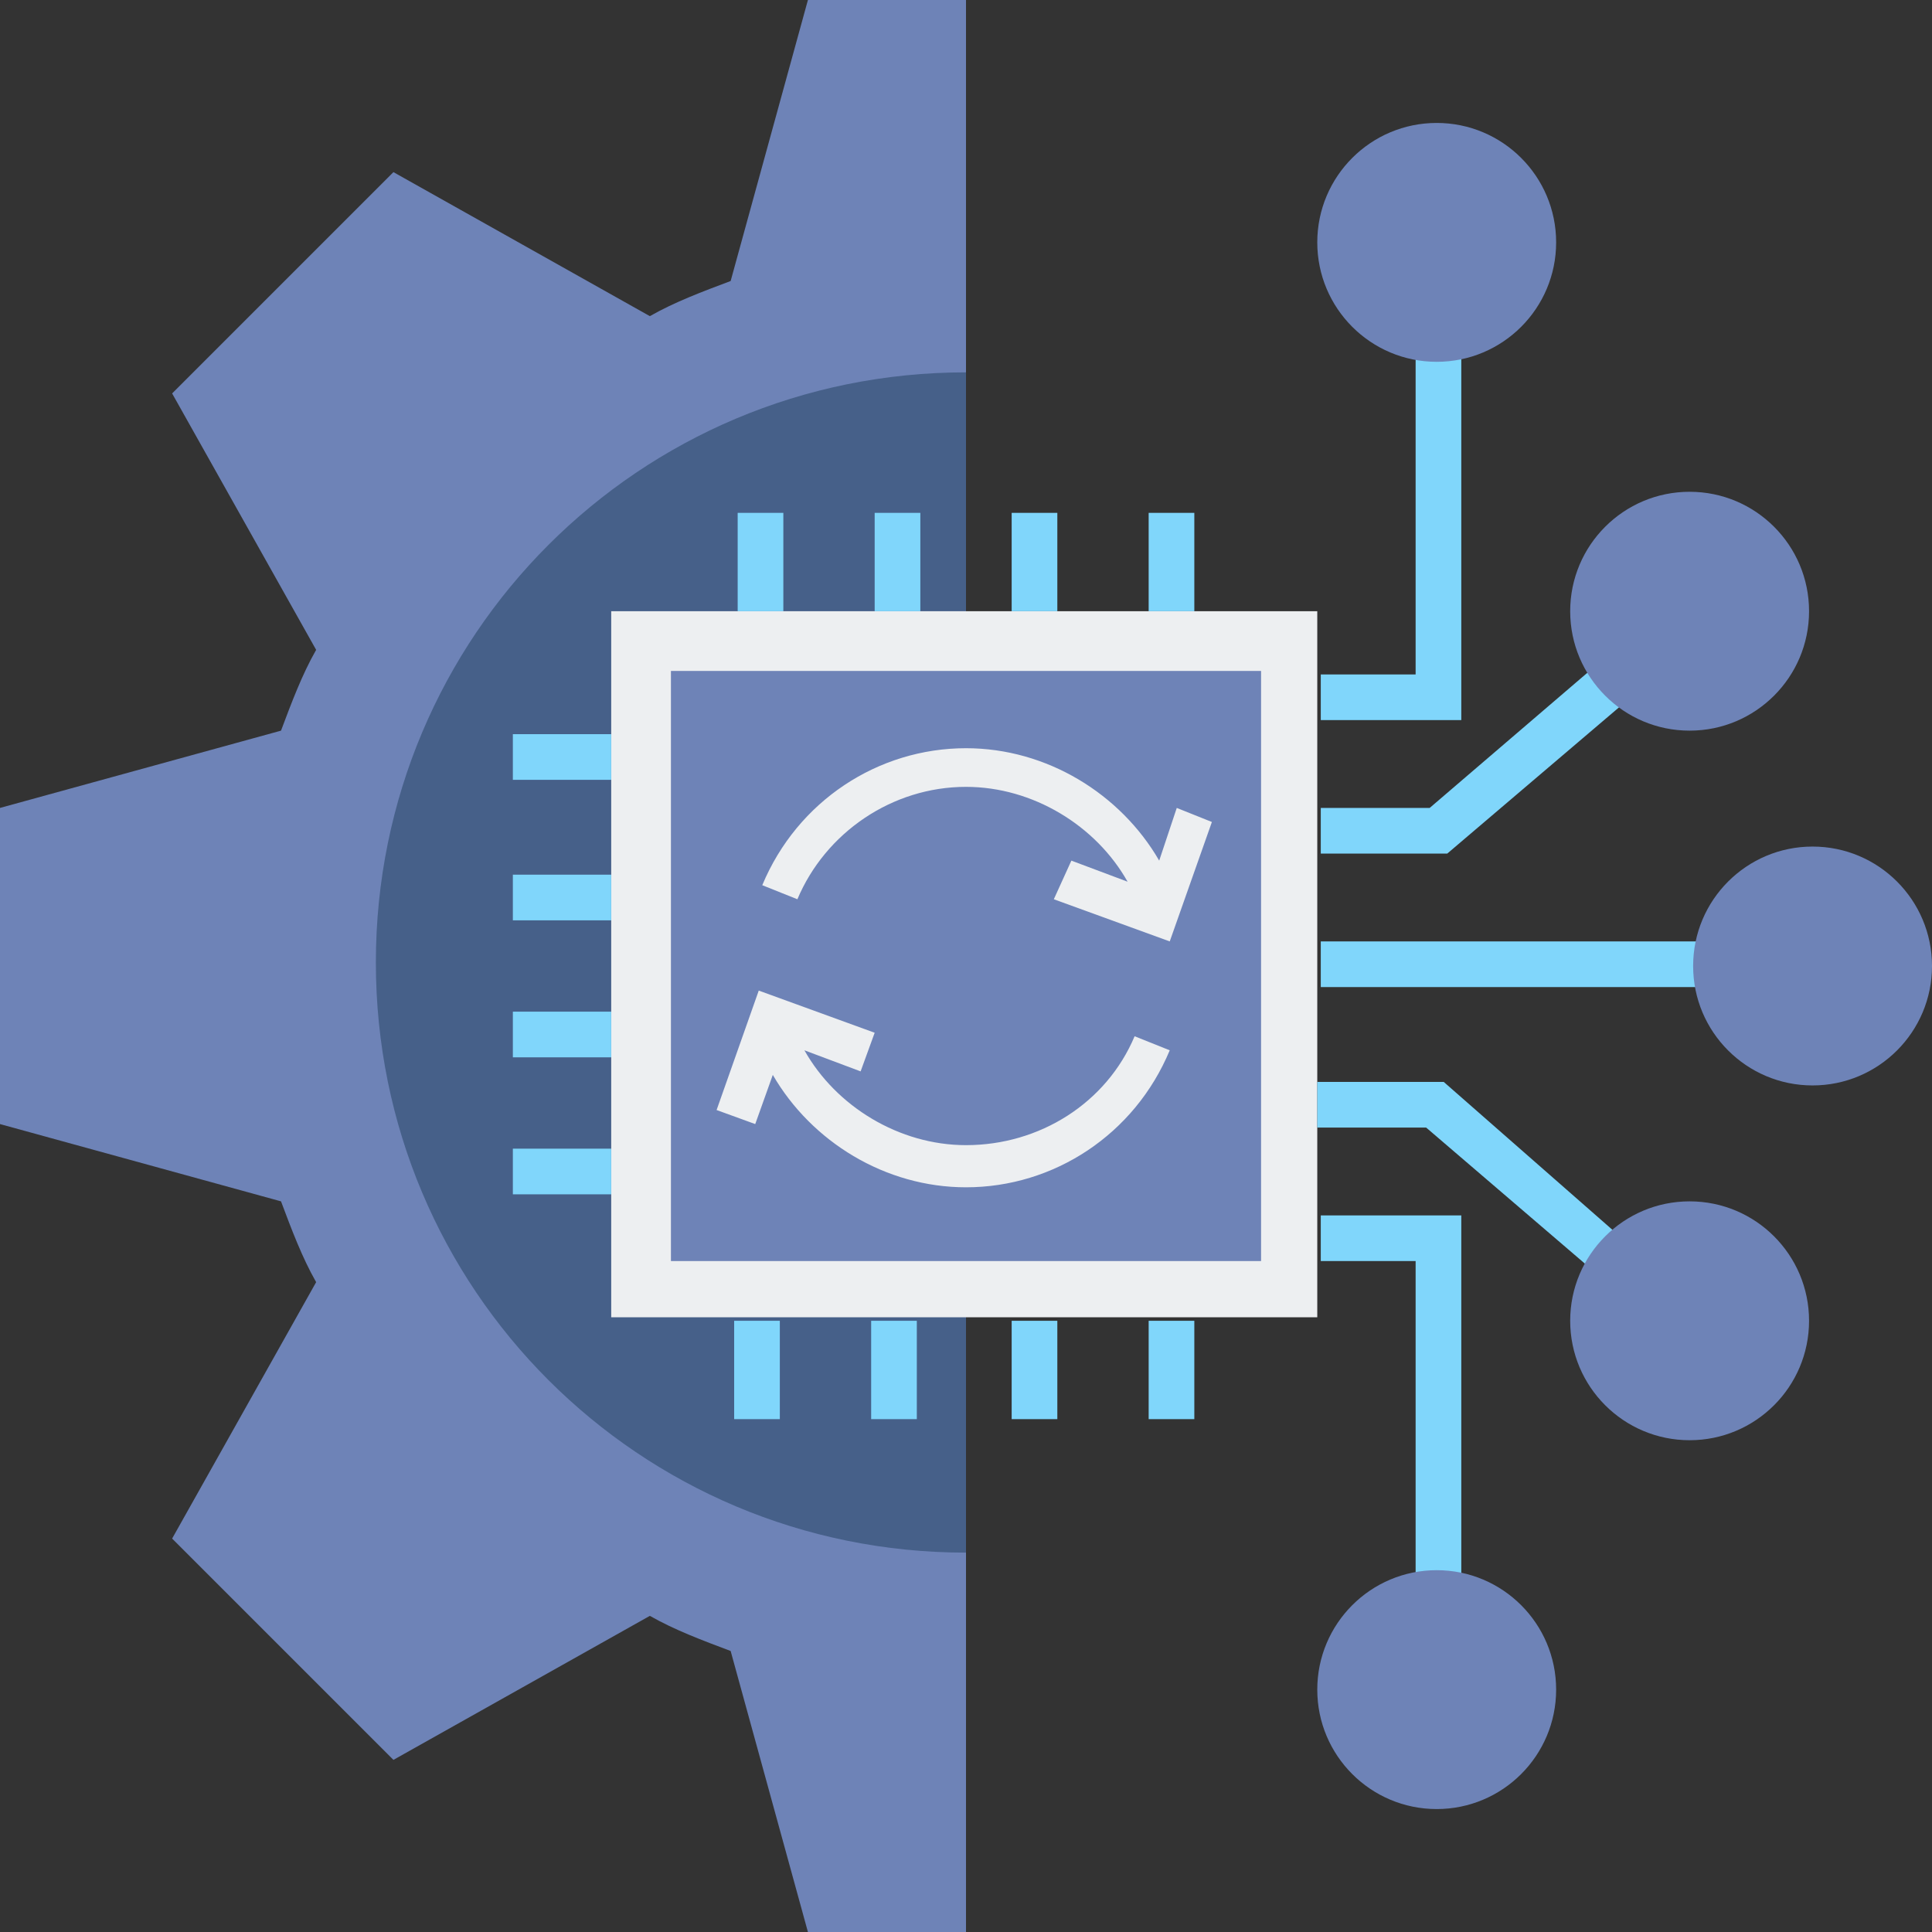 <?xml version="1.0" encoding="utf-8"?>
<!-- Generator: Adobe Illustrator 25.4.1, SVG Export Plug-In . SVG Version: 6.00 Build 0)  -->
<svg version="1.1" id="Layer_2_1_" xmlns="http://www.w3.org/2000/svg" xmlns:xlink="http://www.w3.org/1999/xlink" x="0px" y="0px"
	 width="55px" height="55px" viewBox="0 0 55 55" style="enable-background:new 0 0 55 55;" xml:space="preserve">
<rect x="0" y="0" width="55" height="55" fill="#333333" stroke="none"/>
<style type="text/css">
	.st0{fill:#6E83B7;}
	.st1{fill:#466089;}
	.st2{fill:#EDEFF1;}
	.st3{fill:#80D6FB;}
</style>
<g>
	<g>
		<path class="st0" d="M23,0l-2.2,8v0c-0.8,0.3-1.6,0.6-2.3,1l0,0l-7.3-4.1l-6.3,6.3L9,18.5l0,0c-0.4,0.7-0.7,1.5-1,2.3h0L0,23V32
			l8,2.2h0c0.3,0.8,0.6,1.6,1,2.3l0,0l-4.1,7.3l6.3,6.3l7.3-4.1l0,0c0.7,0.4,1.5,0.7,2.3,1v0l2.2,8h4.5v-6.9V37v-0.5
			c-4.9,0-8.9-4-8.9-8.9s4-8.9,8.9-8.9V18V6.9V0L23,0z"/>
		<path class="st1" d="M27.5,18.6c-4.9,0-8.9,4-8.9,8.9s4,8.9,8.9,8.9v7.8c-9.3,0-16.8-7.5-16.8-16.8s7.5-16.8,16.8-16.8V18.6z"/>
	</g>
	<g>
		<path class="st2" d="M17.4,37.6V17.4h20.1v20.1H17.4z"/>
		<path class="st0" d="M19.1,35.9V19.1h16.8v16.8H19.1z"/>
		<g>
			<path class="st2" d="M27.5,32.6c-1.9,0-3.7-1.1-4.6-2.7l1.6,0.6l0.4-1.1l-3.3-1.2l-1.2,3.4l1.1,0.4l0.5-1.4
				c1.1,1.9,3.2,3.2,5.5,3.2c2.5,0,4.8-1.5,5.8-3.9l-1-0.4C31.5,31.4,29.6,32.6,27.5,32.6z"/>
			<path class="st2" d="M33.5,23L33,24.5c-1.1-1.9-3.2-3.2-5.5-3.2c-2.5,0-4.8,1.5-5.8,3.9l1,0.4c0.8-1.9,2.7-3.2,4.8-3.2
				c1.9,0,3.7,1.1,4.6,2.7l-1.6-0.6L30,25.6l3.3,1.2l1.2-3.4L33.5,23z"/>
		</g>
	</g>
	<g>
		<g>
			<g>
				<path class="st3" d="M41.6,20.5h-4v-1.3h2.7V6.9h1.3V20.5z"/>
			</g>
			<circle class="st0" cx="40.9" cy="6.9" r="3.4"/>
		</g>
		<g>
			<g>
				<path class="st3" d="M41.2,24.3h-3.6V23h3.1l7-6l0.9,1L41.2,24.3z"/>
			</g>
			<circle class="st0" cx="48.1" cy="17.4" r="3.4"/>
		</g>
		<g>
			<g>
				<path class="st3" d="M37.6,26.8h14.1v1.3H37.6V26.8z"/>
			</g>
			<circle class="st0" cx="51.6" cy="27.5" r="3.4"/>
		</g>
		<g>
			<g>
				<path class="st3" d="M41.6,48.1h-1.3V35.9h-2.7v-1.3h4V48.1z"/>
			</g>
			<circle class="st0" cx="40.9" cy="48.1" r="3.4"/>
		</g>
		<g>
			<g>
				<path class="st3" d="M47.6,38.1l-7-6h-3.1v-1.3h3.6l7.3,6.4L47.6,38.1z"/>
			</g>
			<circle class="st0" cx="48.1" cy="37.6" r="3.4"/>
		</g>
	</g>
	<g>
		<g>
			<path class="st3" d="M21,14.6h1.3v2.8H21V14.6z"/>
		</g>
		<g>
			<path class="st3" d="M24.9,14.6h1.3v2.8h-1.3V14.6z"/>
		</g>
		<g>
			<path class="st3" d="M28.8,14.6h1.3v2.8h-1.3V14.6z"/>
		</g>
		<g>
			<path class="st3" d="M32.7,14.6H34v2.8h-1.3V14.6z"/>
		</g>
	</g>
	<g>
		<g>
			<path class="st3" d="M14.6,32.7h2.8V34h-2.8V32.7z"/>
		</g>
		<g>
			<path class="st3" d="M14.6,28.8h2.8v1.3h-2.8V28.8z"/>
		</g>
		<g>
			<path class="st3" d="M14.6,24.9h2.8v1.3h-2.8V24.9z"/>
		</g>
		<g>
			<path class="st3" d="M14.6,20.9h2.8v1.3h-2.8V20.9z"/>
		</g>
	</g>
	<g>
		<g>
			<path class="st3" d="M32.7,37.6H34v2.8h-1.3V37.6z"/>
		</g>
		<g>
			<path class="st3" d="M28.8,37.6h1.3v2.8h-1.3V37.6z"/>
		</g>
		<g>
			<path class="st3" d="M24.8,37.6h1.3v2.8h-1.3V37.6z"/>
		</g>
		<g>
			<path class="st3" d="M20.9,37.6h1.3v2.8h-1.3V37.6z"/>
		</g>
	</g>
</g>
</svg>
